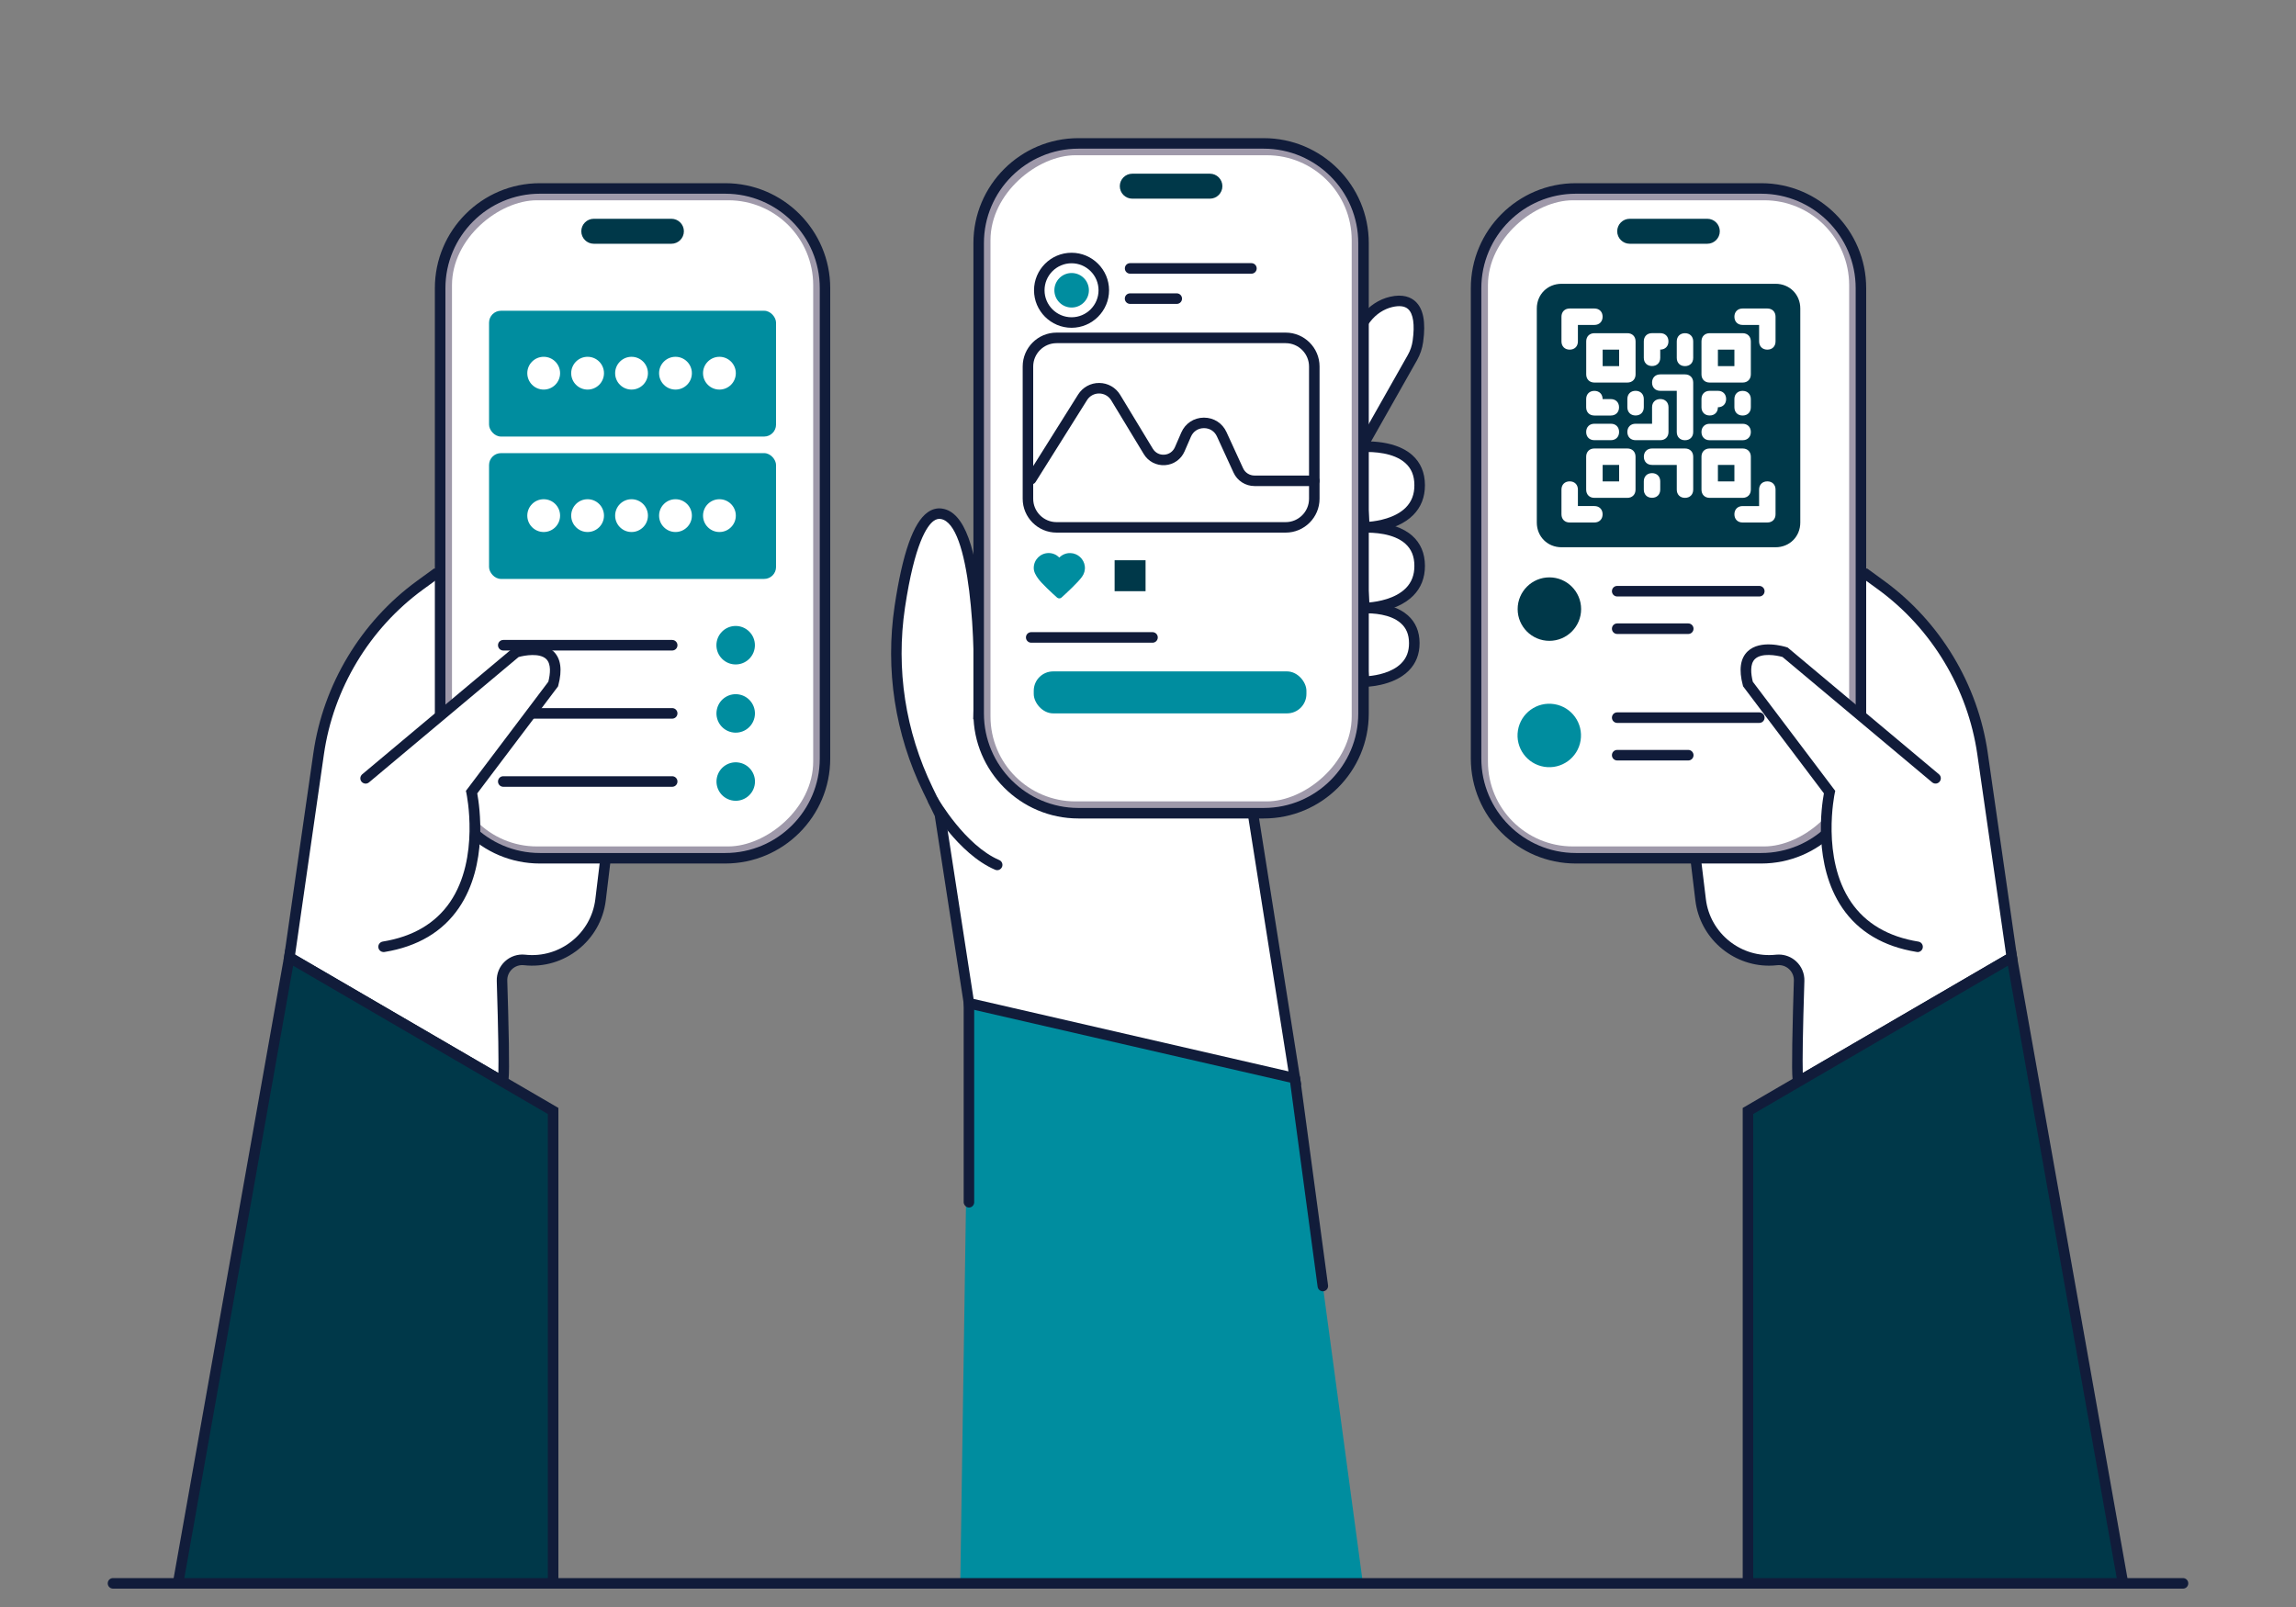 <?xml version="1.0" encoding="UTF-8"?>
<svg id="Headline" xmlns="http://www.w3.org/2000/svg" viewBox="0 0 500 350">
  <rect x="0" y="0" width="500" height="350" fill="#808080" stroke="none"/>
  <defs>
    <style>
      .cls-1 {
        fill: #003849;
      }

      .cls-2 {
        fill: #008d9f;
      }

      .cls-3 {
        fill: #fff;
      }

      .cls-4 {
        fill: #9f99aa;
      }

      .cls-5 {
        fill: #111c3a;
      }
    </style>
  </defs>
  <g>
    <path class="cls-3" d="M438.11,208.51l-6.38-44.38c-2.11-14.7-10.07-27.92-22.07-36.67l-3.38-2.47-42.91,2.54,5.54,56.53,1.44,11.92c.99,8.17,8.37,14.01,16.54,13.1h0c2.68-.3,5,1.85,4.92,4.54-.25,7.92-.64,22.24-.12,21.94.72-.42,46.44-27.04,46.44-27.04Z"/>
    <path class="cls-5" d="M391.66,236.89l-.61-.35c-.69-.41-.88-.53-.75-9.17.07-4.51.23-9.99.35-13.79.03-.95-.35-1.87-1.05-2.51-.7-.65-1.65-.96-2.59-.85-.6.07-1.19.1-1.78.1-8.04,0-15.04-6.05-16.03-14.21l-1.44-11.92-5.66-57.74,44.52-2.63,3.72,2.71c12.17,8.88,20.39,22.52,22.53,37.43l6.49,45.15-.67.39s-45.72,26.63-46.44,27.04l-.58.34ZM387.36,207.9c1.4,0,2.75.52,3.79,1.48,1.19,1.1,1.84,2.65,1.79,4.27-.36,11.23-.43,17.41-.35,20.04,7.34-4.27,39.25-22.86,44.28-25.78l-6.27-43.62c-2.06-14.3-9.93-27.39-21.61-35.91l-3.05-2.22-41.31,2.44,5.42,55.34,1.44,11.89c.91,7.51,7.76,12.94,15.28,12.1.21-.02.41-.03.62-.03Z"/>
    <polygon class="cls-2" points="209.12 344.85 211.01 219.21 281.98 234.84 296.8 344.85 209.12 344.85"/>
    <path class="cls-3" d="M211.01,218.51l-6.34-41.12-2.61-5.37c-6-12.37-8.15-26.26-6.11-39.86,1.61-10.76,4.39-21.07,9.14-20.25,9.72,1.69,8.03,43.51,8.03,43.51l55.76-3.38,13.1,82.8-70.97-16.33Z"/>
    <path class="cls-5" d="M283.38,236.34l-73.38-16.89-6.43-41.71-2.53-5.22c-6.14-12.65-8.29-26.67-6.22-40.53,1.72-11.48,4.06-18.15,7.17-20.39,1.03-.74,2.14-1.02,3.3-.81,4.68.81,7.49,8.48,8.6,23.43.63,8.46.49,16.87.41,19.99l55.55-3.37.16,1.03,13.36,84.47ZM212.03,217.56l68.56,15.78-12.67-80.09-55.99,3.39.05-1.27c.64-15.78-.72-41.23-7.08-42.33-.55-.1-1.04.04-1.57.41-1.43,1.03-4.15,4.86-6.25,18.87-2,13.4.08,26.95,6.01,39.19l2.68,5.53.03.17,6.22,40.35Z"/>
    <path class="cls-5" d="M217.16,189.52c-.15,0-.3-.03-.45-.09-8.15-3.49-14.22-14.01-14.48-14.46-.31-.55-.12-1.25.43-1.56.55-.31,1.25-.12,1.56.43.06.1,5.96,10.3,13.39,13.48.58.25.85.92.6,1.51-.19.43-.61.7-1.05.7Z"/>
    <path class="cls-3" d="M287.02,82.76l10.52-13.48c1.35-1.73,3.22-3.01,5.36-3.52,3.2-.77,7.06-.06,5.88,8.55-.17,1.26-.58,2.47-1.21,3.57l-10.41,18.39-10.14-13.52Z"/>
    <path class="cls-3" d="M295.78,97.37s13.32-1.52,13.37,8.28c.04,9.21-12.02,9.2-12.02,9.2l-1.35-17.48Z"/>
    <path class="cls-3" d="M295.78,114.94s13.32-1.52,13.37,8.28c.04,9.21-12.02,9.2-12.02,9.2l-1.35-17.48Z"/>
    <path class="cls-3" d="M295.78,132.5s12.16-1.39,12.2,7.56c.04,8.4-10.97,8.4-10.97,8.4l-1.24-15.96Z"/>
    <path class="cls-5" d="M297.3,98.37l-11.72-15.62,11.06-14.17c1.54-1.98,3.67-3.38,6-3.93,2.94-.7,4.64.14,5.56.97,1.76,1.59,2.32,4.49,1.72,8.86-.19,1.41-.65,2.75-1.34,3.98l-11.27,19.92ZM288.47,82.78l8.56,11.41,9.54-16.86c.56-.98.92-2.05,1.07-3.16.48-3.46.13-5.83-.99-6.85-.74-.67-1.91-.81-3.48-.44-1.82.44-3.5,1.54-4.72,3.11l-9.98,12.78Z"/>
    <path class="cls-5" d="M297.14,116h-1.06s-1.52-19.64-1.52-19.64l1.1-.13c.31-.04,7.7-.83,11.88,2.88,1.82,1.62,2.76,3.82,2.77,6.54.01,2.61-.85,4.81-2.56,6.53-3.76,3.78-10.31,3.82-10.6,3.82ZM297.02,98.44l1.18,15.2c1.84-.17,5.64-.79,7.93-3.09,1.28-1.29,1.89-2.89,1.88-4.89,0-2.07-.66-3.65-1.99-4.83-2.56-2.28-6.95-2.44-9-2.38Z"/>
    <path class="cls-5" d="M297.14,133.57h-1.06s-1.52-19.64-1.52-19.64l1.1-.13c.31-.04,7.7-.83,11.88,2.88,1.82,1.62,2.76,3.82,2.77,6.54.01,2.61-.85,4.81-2.56,6.53-3.76,3.78-10.31,3.82-10.6,3.82ZM297.02,116.01l1.18,15.2c1.84-.17,5.64-.79,7.93-3.09,1.28-1.29,1.89-2.89,1.88-4.89,0-2.07-.66-3.65-1.99-4.83-2.56-2.28-6.95-2.44-9-2.38Z"/>
    <path class="cls-5" d="M297.02,149.61h-1.06s-1.4-18.12-1.4-18.12l1.1-.13c.29-.03,7.07-.76,10.92,2.65,1.69,1.5,2.55,3.53,2.56,6.04.01,2.41-.78,4.44-2.37,6.03-3.46,3.48-9.48,3.52-9.75,3.52ZM297.02,133.58l1.06,13.67c1.7-.16,5.05-.74,7.07-2.78,1.15-1.15,1.7-2.59,1.69-4.4,0-1.86-.59-3.28-1.79-4.34-2.27-2.02-6.14-2.2-8.04-2.15Z"/>
    <rect class="cls-4" x="213.13" y="31.23" width="83.81" height="145.88" rx="21.72" ry="21.72"/>
    <rect class="cls-3" x="184.67" y="64.84" width="140.73" height="78.66" rx="18.5" ry="18.5" transform="translate(359.2 -150.86) rotate(90)"/>
    <path class="cls-5" d="M275.22,178.26h-40.38c-12.61,0-22.86-10.26-22.86-22.86V52.95c0-12.61,10.26-22.86,22.86-22.86h40.38c12.61,0,22.86,10.26,22.86,22.86v102.45c0,12.61-10.26,22.86-22.86,22.86ZM234.84,32.38c-11.34,0-20.57,9.23-20.57,20.57v102.45c0,11.34,9.23,20.57,20.57,20.57h40.38c11.34,0,20.57-9.23,20.57-20.57V52.95c0-11.34-9.23-20.57-20.57-20.57h-40.38Z"/>
    <path class="cls-1" d="M263.48,43.27h-16.9c-1.5,0-2.72-1.22-2.72-2.72h0c0-1.5,1.22-2.72,2.72-2.72h16.9c1.5,0,2.72,1.22,2.72,2.72h0c0,1.5-1.22,2.72-2.72,2.72Z"/>
    <rect class="cls-5" x="209.86" y="217.36" width="2.29" height="45.64" rx="1.15" ry="1.15"/>
    <path class="cls-5" d="M288.08,281.24c-.57,0-1.06-.42-1.14-.99l-6.09-45.25c-.08-.63.36-1.21.98-1.29.63-.08,1.21.36,1.29.98l6.09,45.25c.08.63-.36,1.21-.98,1.29-.05,0-.1.01-.15.01Z"/>
    <path class="cls-5" d="M475.39,346H24.61c-.63,0-1.15-.51-1.15-1.15s.51-1.15,1.15-1.15h450.78c.63,0,1.15.51,1.15,1.15s-.51,1.15-1.15,1.15Z"/>
    <g>
      <path class="cls-5" d="M233.35,71.39c-4.51,0-8.17-3.67-8.17-8.17s3.67-8.17,8.17-8.17,8.17,3.67,8.17,8.17-3.67,8.17-8.17,8.17ZM233.35,57.34c-3.24,0-5.88,2.64-5.88,5.88s2.64,5.88,5.88,5.88,5.88-2.64,5.88-5.88-2.64-5.88-5.88-5.88Z"/>
      <circle class="cls-2" cx="233.37" cy="63.22" r="3.76"/>
    </g>
    <path class="cls-2" d="M236.24,123.32c-.19-1.57-1.51-2.8-3.1-2.86-.96-.04-1.83.34-2.45.97-.59-.6-1.41-.98-2.32-.98-1.8,0-3.25,1.45-3.25,3.25,0,.87.45,1.58.91,2.25.78,1.12,3.14,3.28,4.17,4.2.27.24.69.24.96,0,1.07-.97,3.61-3.32,4.47-4.53.46-.64.71-1.44.61-2.3Z"/>
    <path class="cls-5" d="M279.98,116h-49.89c-4.07,0-7.38-3.31-7.38-7.38v-28.8c0-4.07,3.31-7.38,7.38-7.38h49.89c4.07,0,7.38,3.31,7.38,7.38v28.8c0,4.07-3.31,7.38-7.38,7.38ZM230.09,74.74c-2.8,0-5.09,2.28-5.09,5.09v28.8c0,2.8,2.28,5.09,5.09,5.09h49.89c2.8,0,5.09-2.28,5.09-5.09v-28.8c0-2.8-2.28-5.09-5.09-5.09h-49.89Z"/>
    <rect class="cls-1" x="242.73" y="122.02" width="6.74" height="6.74"/>
    <path class="cls-5" d="M272.52,59.61h-26.41c-.63,0-1.15-.51-1.15-1.15s.51-1.15,1.15-1.15h26.41c.63,0,1.15.51,1.15,1.15s-.51,1.15-1.15,1.15Z"/>
    <path class="cls-5" d="M250.98,139.98h-26.41c-.63,0-1.15-.51-1.15-1.15s.51-1.15,1.15-1.15h26.41c.63,0,1.15.51,1.15,1.15s-.51,1.15-1.15,1.15Z"/>
    <path class="cls-5" d="M256.26,66.19h-10.16c-.63,0-1.15-.51-1.15-1.15s.51-1.15,1.15-1.15h10.16c.63,0,1.15.51,1.15,1.15s-.51,1.15-1.15,1.15Z"/>
    <rect class="cls-2" x="225.12" y="146.23" width="59.38" height="9.14" rx="4.22" ry="4.22"/>
    <path class="cls-5" d="M286.21,105.86h-13.03c-1.95,0-3.74-1.15-4.55-2.92l-3.62-7.89c-.52-1.13-1.57-1.8-2.81-1.8-.01,0-.02,0-.04,0-1.26.01-2.31.71-2.81,1.86l-1.39,3.2c-.75,1.73-2.38,2.88-4.25,3-1.88.12-3.65-.79-4.62-2.4l-7.1-11.72c-.56-.92-1.54-1.48-2.62-1.49,0,0-.02,0-.03,0-1.07,0-2.05.54-2.62,1.45l-11.19,17.82c-.34.54-1.04.7-1.58.36-.54-.34-.7-1.04-.36-1.58l11.19-17.82c1-1.59,2.73-2.54,4.61-2.52,1.88.01,3.59.99,4.56,2.6l7.1,11.72c.54.88,1.46,1.37,2.5,1.3,1.03-.07,1.89-.68,2.31-1.63l1.39-3.2c.86-1.98,2.73-3.22,4.89-3.24.02,0,.04,0,.06,0,2.13,0,4,1.2,4.89,3.14l3.62,7.89c.44.96,1.41,1.58,2.47,1.58h13.03c.63,0,1.15.51,1.15,1.15s-.51,1.15-1.15,1.15Z"/>
    <path class="cls-4" d="M343.16,41.04h40.38c11.99,0,21.72,9.73,21.72,21.72v102.45c0,11.99-9.73,21.72-21.72,21.72h-40.38c-11.99,0-21.72-9.73-21.72-21.72V62.76c0-11.99,9.73-21.72,21.72-21.72Z"/>
    <rect class="cls-3" x="292.99" y="74.65" width="140.73" height="78.66" rx="18.5" ry="18.5" transform="translate(477.34 -249.37) rotate(90)"/>
    <path class="cls-5" d="M383.54,188.07h-40.38c-12.61,0-22.86-10.26-22.86-22.86V62.76c0-12.61,10.26-22.86,22.86-22.86h40.38c12.61,0,22.86,10.26,22.86,22.86v102.45c0,12.61-10.26,22.86-22.86,22.86ZM343.16,42.19c-11.34,0-20.57,9.23-20.57,20.57v102.45c0,11.34,9.23,20.57,20.57,20.57h40.38c11.34,0,20.57-9.23,20.57-20.57V62.76c0-11.34-9.23-20.57-20.57-20.57h-40.38Z"/>
    <path class="cls-1" d="M371.8,53.09h-16.9c-1.5,0-2.72-1.22-2.72-2.72h0c0-1.5,1.22-2.72,2.72-2.72h16.9c1.5,0,2.72,1.22,2.72,2.72h0c0,1.5-1.22,2.72-2.72,2.72Z"/>
    <polygon class="cls-1" points="438.11 208.51 462.33 344.85 380.66 344.85 380.66 241.96 438.11 208.51"/>
    <path class="cls-5" d="M463.7,346h-84.19v-104.69l59.44-34.61,24.75,139.31ZM381.8,343.71h79.16l-23.7-133.38-55.46,32.3v101.08Z"/>
    <path class="cls-3" d="M421.49,169.52l-32.76-27.46s-10.84-3.46-8.08,6.92l17.77,23.53s-6.46,29.53,19.15,33.69l3.92-36.68Z"/>
    <path class="cls-5" d="M417.57,207.35c-.06,0-.12,0-.19-.02-7.21-1.17-12.66-4.4-16.2-9.61-6.4-9.42-4.5-22.16-3.99-24.93l-17.59-23.3-.06-.22c-.91-3.4-.55-5.89,1.05-7.41,2.75-2.62,7.91-1.08,8.49-.9l.22.07,32.94,27.6c.49.41.55,1.13.14,1.62-.41.49-1.13.55-1.62.14l-32.58-27.3c-1.36-.39-4.57-.93-6,.44-1.13,1.08-.89,3.24-.47,4.95l17.95,23.77-.11.52c-.03.14-2.97,14.12,3.55,23.69,3.17,4.66,8.11,7.56,14.67,8.62.63.1,1.05.69.95,1.32-.09.56-.58.96-1.13.96Z"/>
    <path class="cls-3" d="M63,208.51l6.38-44.38c2.11-14.7,10.07-27.92,22.07-36.67l3.38-2.47,42.91,2.54-5.54,56.53-1.44,11.92c-.99,8.17-8.37,14.01-16.54,13.1h0c-2.68-.3-5,1.85-4.92,4.54.25,7.92.64,22.24.12,21.94-.72-.42-46.44-27.04-46.44-27.04Z"/>
    <path class="cls-5" d="M109.48,236.89l-.61-.34c-.72-.42-46.44-27.04-46.44-27.04l-.67-.39,6.49-45.15c2.15-14.91,10.36-28.56,22.53-37.43l3.72-2.71,44.51,2.63-5.65,57.71-1.44,11.94c-1.06,8.75-9.04,15.08-17.81,14.11-.95-.11-1.89.2-2.59.85-.7.65-1.08,1.56-1.05,2.51.12,3.8.28,9.28.35,13.79.13,8.64-.06,8.75-.75,9.17l-.58.35ZM64.25,207.91c5.03,2.93,36.94,21.51,44.28,25.78.07-2.62,0-8.8-.35-20.04-.05-1.62.6-3.17,1.79-4.27,1.19-1.1,2.79-1.63,4.4-1.45,7.52.84,14.37-4.59,15.28-12.1l1.44-11.92,5.42-55.31-41.31-2.44-3.05,2.22c-11.68,8.51-19.56,21.6-21.61,35.91l-6.27,43.62Z"/>
    <rect class="cls-4" x="95.85" y="41.04" width="83.81" height="145.88" rx="21.72" ry="21.72" transform="translate(275.51 227.97) rotate(180)"/>
    <rect class="cls-3" x="67.39" y="74.65" width="140.73" height="78.66" rx="18.5" ry="18.5" transform="translate(251.74 -23.77) rotate(90)"/>
    <path class="cls-5" d="M157.94,188.07h-40.38c-12.61,0-22.86-10.26-22.86-22.86V62.76c0-12.61,10.26-22.86,22.86-22.86h40.38c12.61,0,22.86,10.26,22.86,22.86v102.45c0,12.61-10.26,22.86-22.86,22.86ZM117.57,42.19c-11.34,0-20.57,9.23-20.57,20.57v102.45c0,11.34,9.23,20.57,20.57,20.57h40.38c11.34,0,20.57-9.23,20.57-20.57V62.76c0-11.34-9.23-20.57-20.57-20.57h-40.38Z"/>
    <path class="cls-1" d="M129.31,53.09h16.9c1.5,0,2.72-1.22,2.72-2.72h0c0-1.5-1.22-2.72-2.72-2.72h-16.9c-1.5,0-2.72,1.22-2.72,2.72h0c0,1.5,1.22,2.72,2.72,2.72Z"/>
    <polygon class="cls-1" points="63 208.51 38.78 344.85 120.45 344.85 120.45 241.96 63 208.51"/>
    <path class="cls-5" d="M121.6,346H37.41l24.75-139.31,59.44,34.61v104.69ZM40.14,343.71h79.16v-101.08l-55.46-32.3-23.7,133.38Z"/>
    <circle class="cls-1" cx="337.41" cy="132.66" r="6.91"/>
    <path class="cls-5" d="M383.12,129.91h-30.94c-.63,0-1.15-.51-1.15-1.15s.51-1.15,1.15-1.15h30.94c.63,0,1.15.51,1.15,1.15s-.51,1.15-1.15,1.15Z"/>
    <path class="cls-5" d="M367.65,138.08h-15.47c-.63,0-1.15-.51-1.15-1.15s.51-1.15,1.15-1.15h15.47c.63,0,1.15.51,1.15,1.15s-.51,1.15-1.15,1.15Z"/>
    <circle class="cls-2" cx="337.41" cy="160.2" r="6.91" transform="translate(125.46 467.75) rotate(-80.83)"/>
    <path class="cls-5" d="M383.12,157.45h-30.94c-.63,0-1.15-.51-1.15-1.15s.51-1.15,1.15-1.15h30.94c.63,0,1.15.51,1.15,1.15s-.51,1.15-1.15,1.15Z"/>
    <path class="cls-5" d="M367.65,165.63h-15.47c-.63,0-1.15-.51-1.15-1.15s.51-1.15,1.15-1.15h15.47c.63,0,1.15.51,1.15,1.15s-.51,1.15-1.15,1.15Z"/>
    <path class="cls-5" d="M146.38,141.68h-36.78c-.63,0-1.15-.51-1.15-1.15s.51-1.15,1.15-1.15h36.78c.63,0,1.15.51,1.15,1.15s-.51,1.15-1.15,1.15Z"/>
    <path class="cls-5" d="M146.38,156.52h-36.78c-.63,0-1.15-.51-1.15-1.15s.51-1.15,1.15-1.15h36.78c.63,0,1.15.51,1.15,1.15s-.51,1.15-1.15,1.15Z"/>
    <path class="cls-5" d="M146.38,171.36h-36.78c-.63,0-1.15-.51-1.15-1.15s.51-1.15,1.15-1.15h36.78c.63,0,1.15.51,1.15,1.15s-.51,1.15-1.15,1.15Z"/>
    <path class="cls-3" d="M79.61,169.52l32.76-27.46s10.84-3.46,8.08,6.92l-17.77,23.53s6.46,29.53-19.15,33.69l-3.92-36.68Z"/>
    <path class="cls-5" d="M83.53,207.35c-.55,0-1.04-.4-1.13-.96-.1-.63.32-1.21.95-1.32,6.56-1.06,11.49-3.96,14.67-8.62,6.52-9.57,3.58-23.55,3.55-23.69l-.11-.51.32-.42,17.63-23.35c.43-1.71.66-3.87-.47-4.95-1.43-1.36-4.69-.8-6-.43l-32.58,27.3c-.48.41-1.21.34-1.62-.14-.41-.49-.34-1.21.14-1.62l32.94-27.6.22-.07c.58-.18,5.73-1.73,8.49.9,1.6,1.52,1.95,4.02,1.05,7.41l-.06.22-17.59,23.3c.51,2.77,2.42,15.52-3.99,24.93-3.54,5.2-8.99,8.44-16.2,9.61-.06.01-.12.02-.19.02Z"/>
    <circle class="cls-2" cx="160.21" cy="140.53" r="4.19" transform="translate(-52.45 154.44) rotate(-45)"/>
    <circle class="cls-2" cx="160.21" cy="155.37" r="4.19" transform="translate(-27.93 275.42) rotate(-76.66)"/>
    <circle class="cls-2" cx="160.21" cy="170.21" r="4.19" transform="translate(-40.63 289.79) rotate(-77.5)"/>
  </g>
  <g>
    <rect class="cls-2" x="106.5" y="98.69" width="62.5" height="27.4" rx="2.6" ry="2.6"/>
    <circle class="cls-3" cx="127.96" cy="112.3" r="3.57"/>
    <circle class="cls-3" cx="118.4" cy="112.3" r="3.57"/>
    <circle class="cls-3" cx="137.53" cy="112.3" r="3.57"/>
    <circle class="cls-3" cx="156.67" cy="112.3" r="3.57"/>
    <circle class="cls-3" cx="147.1" cy="112.3" r="3.57"/>
  </g>
  <g>
    <rect class="cls-2" x="106.5" y="67.68" width="62.5" height="27.4" rx="2.6" ry="2.6"/>
    <circle class="cls-3" cx="127.96" cy="81.28" r="3.57"/>
    <circle class="cls-3" cx="118.4" cy="81.28" r="3.57"/>
    <circle class="cls-3" cx="137.53" cy="81.28" r="3.57"/>
    <circle class="cls-3" cx="156.67" cy="81.28" r="3.57"/>
    <circle class="cls-3" cx="147.1" cy="81.28" r="3.57"/>
  </g>
  <g id="Layer_31">
    <g>
      <rect class="cls-1" x="349.01" y="101.26" width="3.59" height="3.59"/>
      <rect class="cls-1" x="374.11" y="76.15" width="3.59" height="3.59"/>
      <rect class="cls-1" x="349.01" y="76.15" width="3.59" height="3.59"/>
      <rect class="cls-1" x="374.11" y="101.26" width="3.59" height="3.59"/>
      <path class="cls-1" d="M372.32,108.43c-1.08,0-1.79-.72-1.79-1.79v-7.17c0-1.08.72-1.79,1.79-1.79h7.17c1.08,0,1.79.72,1.79,1.79v7.17c0,1.08-.72,1.79-1.79,1.79h-7.17ZM379.49,95.88h-7.17c-1.08,0-1.79-.72-1.79-1.79s.72-1.79,1.79-1.79h7.17c1.08,0,1.79.72,1.79,1.79s-.72,1.79-1.79,1.79ZM370.53,88.7v-1.79c0-1.08.72-1.79,1.79-1.79h1.79c1.08,0,1.79.72,1.79,1.79s-.72,1.79-1.79,1.79c0,1.08-.72,1.79-1.79,1.79s-1.79-.72-1.79-1.79ZM379.49,90.5c-1.08,0-1.79-.72-1.79-1.79v-1.79c0-1.08.72-1.79,1.79-1.79s1.79.72,1.79,1.79v1.79c0,1.08-.72,1.79-1.79,1.79ZM379.49,83.32h-7.17c-1.08,0-1.79-.72-1.79-1.79v-7.17c0-1.08.72-1.79,1.79-1.79h7.17c1.08,0,1.79.72,1.79,1.79v7.17c0,1.08-.72,1.79-1.79,1.79ZM377.7,119.19h8.97c3.05,0,5.38-2.33,5.38-5.38v-46.62c0-3.05-2.33-5.38-5.38-5.38h-46.62c-3.05,0-5.38,2.33-5.38,5.38v46.62c0,3.05,2.33,5.38,5.38,5.38h37.66ZM359.77,101.26c-1.08,0-1.79-.72-1.79-1.79s.72-1.79,1.79-1.79h7.17c1.08,0,1.79.72,1.79,1.79v7.17c0,1.08-.72,1.79-1.79,1.79s-1.79-.72-1.79-1.79v-5.38h-5.38ZM356.18,81.53c0,1.08-.72,1.79-1.79,1.79h-7.17c-1.08,0-1.79-.72-1.79-1.79v-7.17c0-1.08.72-1.79,1.79-1.79h7.17c1.08,0,1.79.72,1.79,1.79v7.17ZM357.97,86.91v1.79c0,1.08-.72,1.79-1.79,1.79s-1.79-.72-1.79-1.79v-1.79c0-1.08.72-1.79,1.79-1.79s1.79.72,1.79,1.79ZM350.8,90.5h-3.59c-1.08,0-1.79-.72-1.79-1.79v-1.79c0-1.08.72-1.79,1.79-1.79s1.79.72,1.79,1.79h1.79c1.08,0,1.79.72,1.79,1.79s-.72,1.79-1.79,1.79ZM352.59,94.08c0,1.08-.72,1.79-1.79,1.79h-3.59c-1.08,0-1.79-.72-1.79-1.79s.72-1.79,1.79-1.79h3.59c1.08,0,1.79.72,1.79,1.79ZM347.21,70.77h-3.59v3.59c0,1.08-.72,1.79-1.79,1.79s-1.79-.72-1.79-1.79v-5.38c0-1.08.72-1.79,1.79-1.79h5.38c1.08,0,1.79.72,1.79,1.79s-.72,1.79-1.79,1.79ZM341.83,104.84c1.08,0,1.79.72,1.79,1.79v3.59h3.59c1.08,0,1.79.72,1.79,1.79s-.72,1.79-1.79,1.79h-5.38c-1.08,0-1.79-.72-1.79-1.79v-5.38c0-1.08.72-1.79,1.79-1.79ZM347.21,108.43c-1.08,0-1.79-.72-1.79-1.79v-7.17c0-1.08.72-1.79,1.79-1.79h7.17c1.08,0,1.79.72,1.79,1.79v7.17c0,1.08-.72,1.79-1.79,1.79h-7.17ZM354.39,94.08c0-1.08.72-1.79,1.79-1.79h3.59v-3.59c0-1.08.72-1.79,1.79-1.79s1.79.72,1.79,1.79v5.38c0,1.08-.72,1.79-1.79,1.79h-5.38c-1.08,0-1.79-.72-1.79-1.79ZM357.97,77.94v-3.59c0-1.08.72-1.79,1.79-1.79h1.79c1.08,0,1.79.72,1.79,1.79s-.72,1.79-1.79,1.79v1.79c0,1.08-.72,1.79-1.79,1.79s-1.79-.72-1.79-1.79ZM357.97,104.84c0-1.08.72-1.79,1.79-1.79s1.79.72,1.79,1.79v1.79c0,1.08-.72,1.79-1.79,1.79s-1.79-.72-1.79-1.79v-1.79ZM366.94,95.88c-1.08,0-1.79-.72-1.79-1.79v-8.97h-3.59c-1.08,0-1.79-.72-1.79-1.79s.72-1.79,1.79-1.79h5.38c1.08,0,1.79.72,1.79,1.79v10.76c0,1.08-.72,1.79-1.79,1.79ZM366.94,79.74c-1.08,0-1.79-.72-1.79-1.79v-3.59c0-1.08.72-1.79,1.79-1.79s1.79.72,1.79,1.79v3.59c0,1.08-.72,1.79-1.79,1.79ZM386.66,112.01c0,1.08-.72,1.79-1.79,1.79h-5.38c-1.08,0-1.79-.72-1.79-1.79s.72-1.79,1.79-1.79h3.59v-3.59c0-1.08.72-1.79,1.79-1.79s1.79.72,1.79,1.79v5.38ZM386.66,74.36c0,1.08-.72,1.79-1.79,1.79s-1.79-.72-1.79-1.79v-3.59h-3.59c-1.08,0-1.79-.72-1.79-1.79s.72-1.79,1.79-1.79h5.38c1.08,0,1.79.72,1.79,1.79v5.38Z"/>
    </g>
  </g>
</svg>